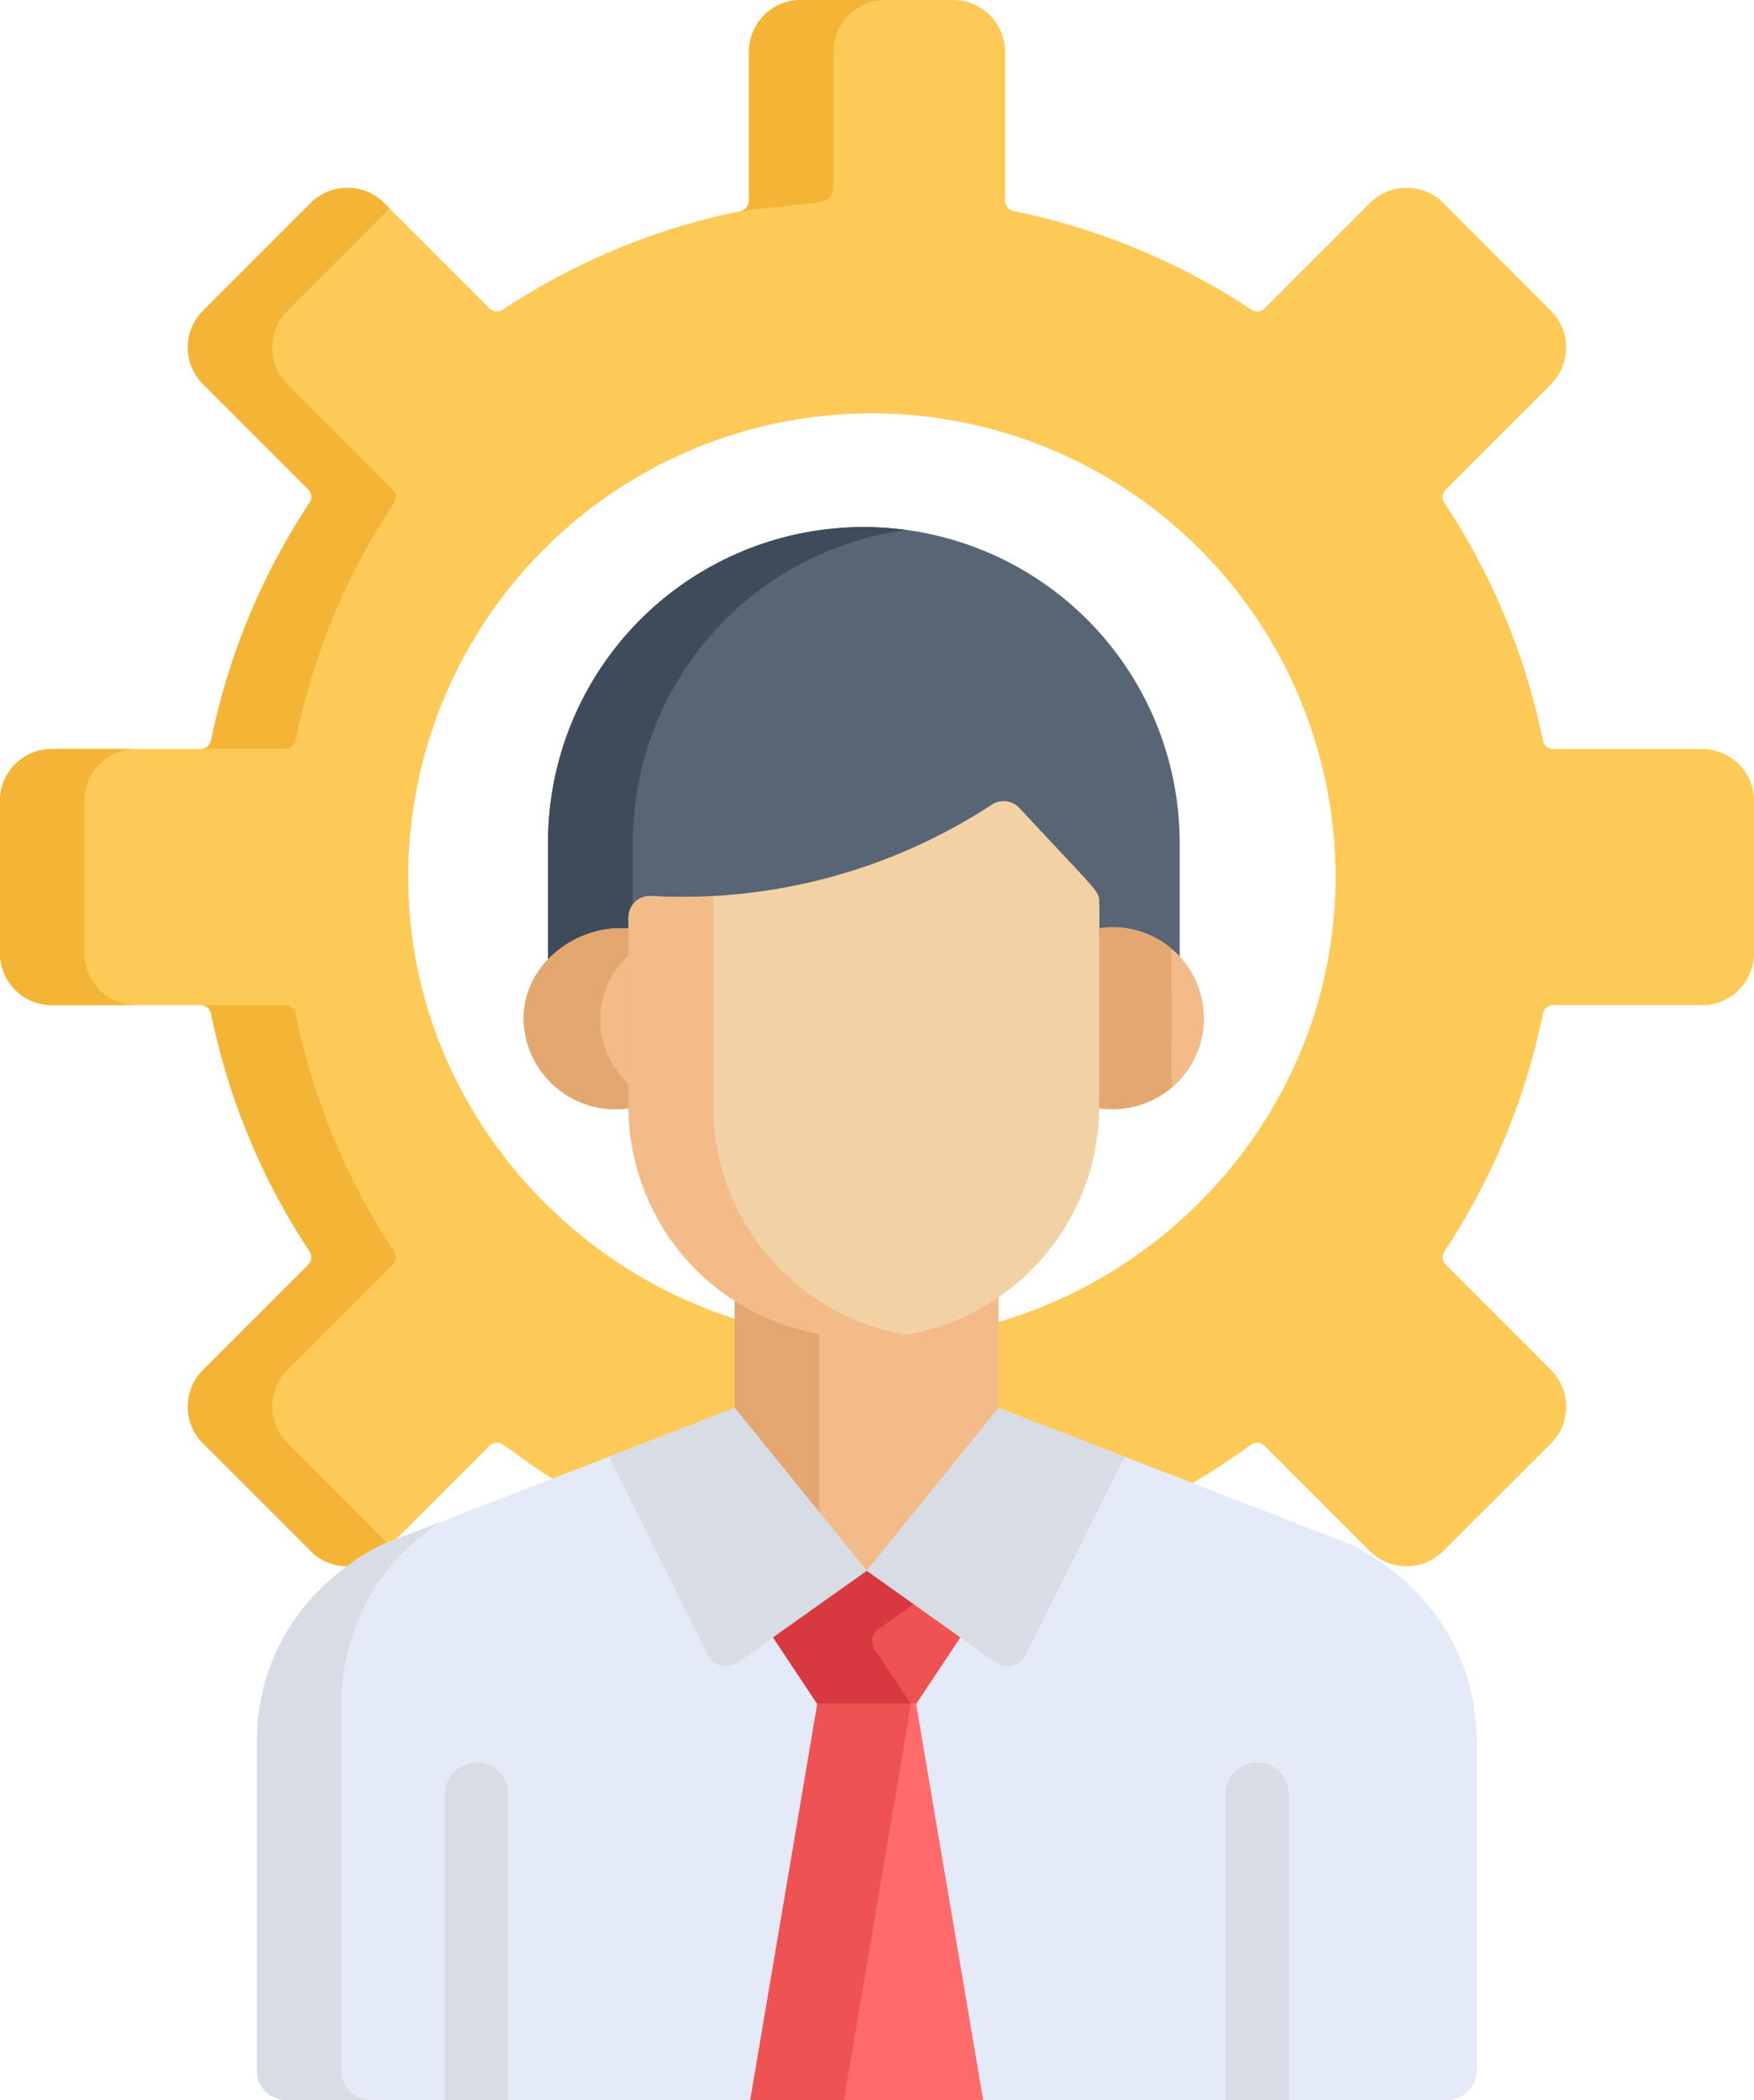 <svg xmlns="http://www.w3.org/2000/svg" width="163.696" height="195.999" viewBox="0 0 163.696 195.999">
  <g id="businessman" transform="translate(-42.192)">
    <path id="Path_14863" data-name="Path 14863" d="M201.049,69.9h-13.9a.982.982,0,0,1-.961-.791,63.083,63.083,0,0,0-9.195-22.192.982.982,0,0,1,.121-1.238l9.829-9.829a4.84,4.84,0,0,0,0-6.844L176.887,18.943a4.839,4.839,0,0,0-6.845,0l-9.829,9.829a.982.982,0,0,1-1.238.121,63.081,63.081,0,0,0-22.192-9.2.982.982,0,0,1-.79-.961V4.84A4.84,4.84,0,0,0,131.153,0H116.928a4.84,4.84,0,0,0-4.84,4.84v13.9a.982.982,0,0,1-.791.961,63.075,63.075,0,0,0-22.192,9.2.982.982,0,0,1-1.238-.121l-9.829-9.829a4.839,4.839,0,0,0-6.845,0L61.136,29a4.839,4.839,0,0,0,0,6.845l9.829,9.829a.982.982,0,0,1,.121,1.238,63.073,63.073,0,0,0-9.195,22.192.983.983,0,0,1-.961.791h-13.9a4.84,4.84,0,0,0-4.84,4.84V88.961a4.84,4.84,0,0,0,4.84,4.84h13.9a.982.982,0,0,1,.961.791,63.071,63.071,0,0,0,9.195,22.192.982.982,0,0,1-.121,1.238l-9.829,9.829a4.84,4.84,0,0,0,0,6.845l10.058,10.058a4.823,4.823,0,0,0,3.389,1.416,19.18,19.18,0,0,1,3.626-2.155l.93-.361,8.729-8.729a.982.982,0,0,1,1.238-.121c1.638,1.083,3.33,2.485,5.07,3.415l16.975-6.428,0,0h0l0,0v-8.6c-17.646-5.459-30.86-21.9-30.86-41.344a43.27,43.27,0,1,1,86.541,0c0,19.8-13.689,36.488-31.837,41.634v8.308l18.092,6.854a67.164,67.164,0,0,0,5.888-3.841.982.982,0,0,1,1.238.121l9.829,9.829a4.84,4.84,0,0,0,6.845,0L186.944,134.7a4.84,4.84,0,0,0,0-6.845l-9.829-9.829a.982.982,0,0,1-.121-1.238,63.071,63.071,0,0,0,9.195-22.192.983.983,0,0,1,.961-.791h13.9a4.84,4.84,0,0,0,4.84-4.84V74.737A4.838,4.838,0,0,0,201.049,69.9Z" fill="#feca57"/>
    <g id="Group_8488" data-name="Group 8488" transform="translate(42.192 17.526)">
      <path id="Path_14864" data-name="Path 14864" d="M50.08,201.653V187.429a4.84,4.84,0,0,1,4.84-4.84H47.032a4.84,4.84,0,0,0-4.84,4.84v14.224a4.84,4.84,0,0,0,4.84,4.84H54.92A4.84,4.84,0,0,1,50.08,201.653Z" transform="translate(-42.192 -130.218)" fill="#f4b537"/>
      <path id="Path_14865" data-name="Path 14865" d="M99.221,73.932a.982.982,0,0,1,.121,1.238,63.073,63.073,0,0,0-9.195,22.192.982.982,0,0,1-.961.791h7.888a.982.982,0,0,0,.961-.791A63.076,63.076,0,0,1,107.23,75.17a.982.982,0,0,0-.121-1.238L97.28,64.1a4.839,4.839,0,0,1,0-6.845l9.537-9.537-.522-.522a4.84,4.84,0,0,0-6.845,0L89.392,57.258a4.839,4.839,0,0,0,0,6.845Z" transform="translate(-70.449 -45.782)" fill="#f4b537"/>
      <path id="Path_14866" data-name="Path 14866" d="M97.28,285.926a4.839,4.839,0,0,1,0-6.845l9.829-9.829a.982.982,0,0,0,.121-1.238,63.071,63.071,0,0,1-9.195-22.192.982.982,0,0,0-.961-.791H89.186a.983.983,0,0,1,.961.791,63.071,63.071,0,0,0,9.195,22.192.982.982,0,0,1-.121,1.238l-9.829,9.829a4.839,4.839,0,0,0,0,6.845L99.45,295.984a4.822,4.822,0,0,0,3.388,1.416,19.181,19.181,0,0,1,3.626-2.155l.1-.038Z" transform="translate(-70.449 -168.757)" fill="#f4b537"/>
    </g>
    <path id="Path_14867" data-name="Path 14867" d="M205.27,128.484a29.475,29.475,0,0,0-29.475,29.475v11.664a9.4,9.4,0,0,1,7.508-2.453V165.7a2.009,2.009,0,0,1,2.153-2,52.769,52.769,0,0,0,31.762-8.531,2.007,2.007,0,0,1,2.568.313c7.5,8.059,7.452,7.747,7.452,8.8v2.884a8.918,8.918,0,0,1,7.507,2.2v-11.4A29.475,29.475,0,0,0,205.27,128.484Z" transform="translate(-82.458 -79.299)" fill="#576574"/>
    <path id="Path_14868" data-name="Path 14868" d="M183.707,157.959a29.475,29.475,0,0,1,25.519-29.2,29.439,29.439,0,0,0-33.43,29.2v11.664a9.4,9.4,0,0,1,7.508-2.453V165.7a2,2,0,0,1,.4-1.2Z" transform="translate(-82.459 -79.299)" fill="#3e4b5a"/>
    <g id="Group_8489" data-name="Group 8489" transform="translate(91.059 86.581)">
      <path id="Path_14869" data-name="Path 14869" d="M309.136,226.285v16.147c0,.175-.009.348-.013.522a8.5,8.5,0,1,0,.013-16.669Z" transform="translate(-255.806 -226.172)" fill="#f2bb88"/>
      <path id="Path_14870" data-name="Path 14870" d="M180.022,242.5v-16.14c-4.975-.664-10.176,3.154-10.176,8.329a8.564,8.564,0,0,0,10.188,8.333C180.031,242.85,180.022,242.676,180.022,242.5Z" transform="translate(-169.846 -226.243)" fill="#f2bb88"/>
    </g>
    <g id="Group_8490" data-name="Group 8490" transform="translate(91.059 86.581)">
      <path id="Path_14871" data-name="Path 14871" d="M316.285,228.166a8.961,8.961,0,0,0-7.148-1.881v16.147c0,.175-.009.348-.013.522a8.953,8.953,0,0,0,7.162-1.88Z" transform="translate(-255.806 -226.173)" fill="#e3a76f"/>
      <path id="Path_14872" data-name="Path 14872" d="M180.022,241.145a8.12,8.12,0,0,1,0-12.647v-2.136c-4.974-.664-10.176,3.154-10.176,8.329a8.564,8.564,0,0,0,10.188,8.333c0-.174-.013-.348-.013-.522Z" transform="translate(-169.846 -226.243)" fill="#e3a76f"/>
    </g>
    <path id="Path_14873" data-name="Path 14873" d="M233.669,318.03a22.735,22.735,0,0,1-12.369-3.494V326.1l12.317,15.2,12.316-15.2V314.21A21.528,21.528,0,0,1,233.669,318.03Z" transform="translate(-110.544 -193.927)" fill="#f2bb88"/>
    <path id="Path_14874" data-name="Path 14874" d="M229.188,318.15a22.06,22.06,0,0,1-7.888-3.087v11.568l7.888,9.736Z" transform="translate(-110.544 -194.454)" fill="#e3a76f"/>
    <path id="Path_14875" data-name="Path 14875" d="M206.609,355.859l-32.582-12.618-12.316,15.2-12.317-15.2-32.548,12.618s-12.051,4.954-12.051,18.692V405.04a2.8,2.8,0,0,0,2.8,2.8H215.881a2.779,2.779,0,0,0,2.779-2.779V374.551C218.66,360.813,206.609,355.859,206.609,355.859Z" transform="translate(-38.638 -211.845)" fill="#e4eaf8"/>
    <path id="Path_14876" data-name="Path 14876" d="M112.683,422.215V388.177a20.158,20.158,0,0,1,9.233-17.108l-5.07,1.966S104.8,377.989,104.8,391.727v30.489a2.8,2.8,0,0,0,2.8,2.8h7.888A2.8,2.8,0,0,1,112.683,422.215Z" transform="translate(-38.639 -229.02)" fill="#d8dce5"/>
    <path id="Path_14877" data-name="Path 14877" d="M231.892,195.936a2.008,2.008,0,0,0-2.568-.313,52.769,52.769,0,0,1-31.762,8.531,2.009,2.009,0,0,0-2.153,2v17.609c0,11.317,8.868,21.654,22.281,21.654a21.679,21.679,0,0,0,21.654-21.654v-19.03C239.344,203.682,239.389,203.994,231.892,195.936Z" transform="translate(-94.564 -120.535)" fill="#f2d1a5"/>
    <path id="Path_14878" data-name="Path 14878" d="M203.3,238.038V218.472a46.02,46.02,0,0,1-5.735-.046,2.009,2.009,0,0,0-2.153,2v17.609c0,11.317,8.867,21.654,22.281,21.654a21.654,21.654,0,0,0,3.63-.31A21.685,21.685,0,0,1,203.3,238.038Z" transform="translate(-94.563 -134.807)" fill="#f2bb88"/>
    <g id="Group_8491" data-name="Group 8491" transform="translate(99.009 131.396)">
      <path id="Path_14879" data-name="Path 14879" d="M268.345,366.255l9.21-18.458-11.765-4.556-12.316,15.2,12.008,8.528A1.943,1.943,0,0,0,268.345,366.255Z" transform="translate(-229.41 -343.241)" fill="#d8dce5"/>
      <path id="Path_14880" data-name="Path 14880" d="M199.822,366.255l-9.21-18.458,11.765-4.556,12.316,15.2-12.008,8.528A1.943,1.943,0,0,1,199.822,366.255Z" transform="translate(-190.612 -343.241)" fill="#d8dce5"/>
    </g>
    <path id="Path_14881" data-name="Path 14881" d="M239.41,382.964v-.011l-.007.005-.007-.005v.011l-8.734,6.2,4.128,6.213h9.226l4.128-6.213Z" transform="translate(-116.322 -236.355)" fill="#ee5253"/>
    <path id="Path_14882" data-name="Path 14882" d="M225.1,452.389H246.84l-6.258-36.973h-9.226Z" transform="translate(-112.888 -256.391)" fill="#ff6b6b"/>
    <path id="Path_14883" data-name="Path 14883" d="M243.773,386.063l-4.363-3.1v-.01l-.007.005-.008-.005v.01l-8.734,6.2,4.128,6.213h8.741l-3.39-5.1a1.377,1.377,0,0,1,.35-1.885Z" transform="translate(-116.321 -236.355)" fill="#d83941"/>
    <path id="Path_14884" data-name="Path 14884" d="M231.356,415.416,225.1,452.389h8.741l6.258-36.973Z" transform="translate(-112.888 -256.391)" fill="#ee5253"/>
    <g id="Group_8492" data-name="Group 8492" transform="translate(83.71 164.47)">
      <path id="Path_14885" data-name="Path 14885" d="M156.563,461.168V432.6a2.958,2.958,0,0,0-5.916,0v28.57Z" transform="translate(-150.647 -429.64)" fill="#d8dce5"/>
      <path id="Path_14886" data-name="Path 14886" d="M346.853,461.168V432.6a2.958,2.958,0,0,0-5.916,0v28.57Z" transform="translate(-268.092 -429.64)" fill="#d8dce5"/>
    </g>
    <path id="Path_14887" data-name="Path 14887" d="M231.393,4.84A4.84,4.84,0,0,1,236.233,0h-7.888a4.84,4.84,0,0,0-4.84,4.84v13.9a.982.982,0,0,1-.791.961l7.368-.816a1.473,1.473,0,0,0,1.311-1.464V4.84Z" transform="translate(-111.416)" fill="#f4b537"/>
  </g>
</svg>
